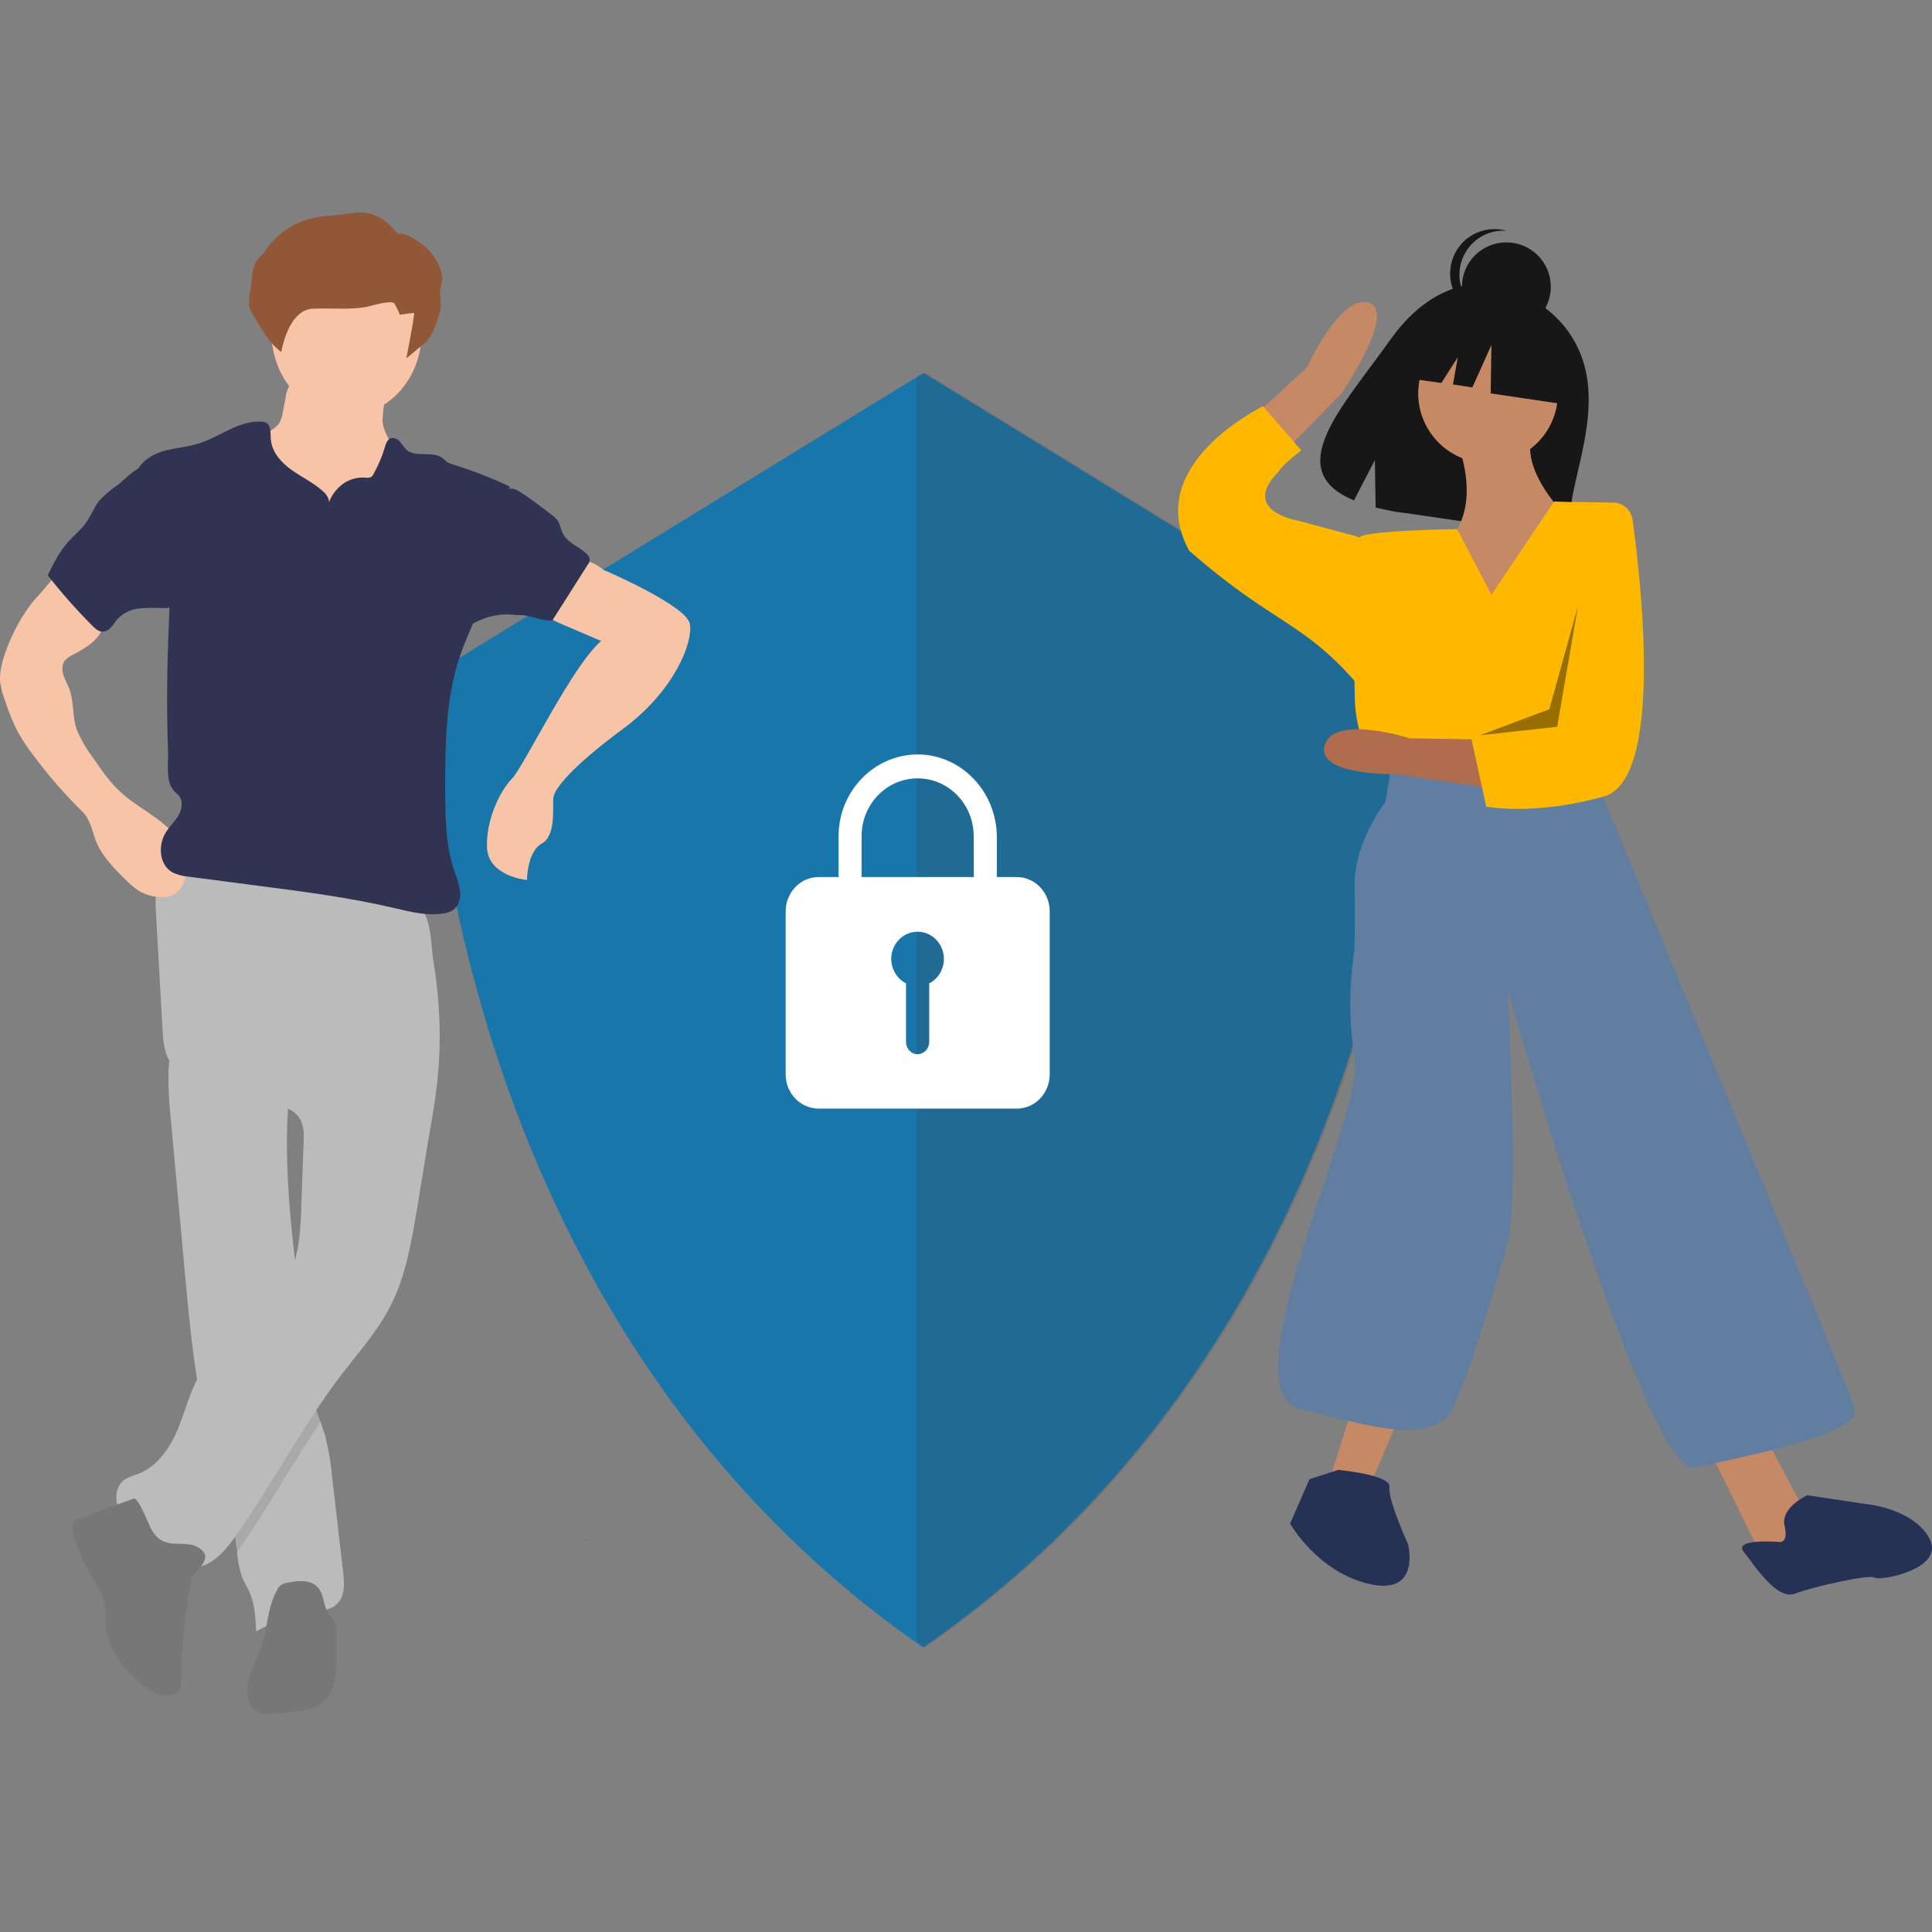 <svg width="300" height="300" viewBox="0 0 300 300" fill="none" xmlns="http://www.w3.org/2000/svg">
<rect x="0" y="0" width="300" height="300" fill="#808080" stroke="none"/>
<g clip-path="url(#clip0_1562_848)">
<path d="M90.705 239.07H90.937L91.169 239.012" fill="black"/>
<path d="M143.395 57.911L66.43 105.157C66.43 105.157 66.43 202.602 143.337 255.812C220.244 202.66 220.244 105.157 220.244 105.157L143.395 57.911Z" fill="#1976AB"/>
<path opacity="0.1" d="M143.658 57.902L142.324 58.712V254.877C142.73 255.166 143.194 255.514 143.658 255.803C220.565 202.651 220.565 105.148 220.565 105.148L143.658 57.902Z" fill="#686867"/>
<g opacity="0.1">
<path d="M143.658 57.902L142.324 58.712V254.877C142.73 255.166 143.194 255.514 143.658 255.803C220.565 202.651 220.565 105.148 220.565 105.148L143.658 57.902Z" fill="#121212" style="mix-blend-mode:multiply"/>
</g>
<path d="M245.507 55.181C242.142 46.322 232.746 44.353 232.746 44.353C232.746 44.353 223.757 41.574 215.811 52.864C208.387 63.287 198.933 73.014 210.243 77.703L213.491 71.45L213.607 78.803C215.231 79.209 216.971 79.556 218.711 79.73C231.471 81.525 243.419 84.072 243.825 79.498C244.346 73.303 248.754 63.634 245.507 55.181Z" fill="#171717"/>
<path d="M225.731 67.339C225.731 67.339 230.428 77.008 225.499 83.32C220.569 89.631 231.646 99.126 231.646 99.126L244.058 81.061C244.058 81.061 234.547 72.26 238.606 66.181L225.731 67.339Z" fill="#C68966"/>
<path d="M241.754 62.917C242.768 57.023 238.804 51.425 232.9 50.413C226.996 49.402 221.389 53.359 220.375 59.253C219.362 65.146 223.326 70.744 229.23 71.756C235.134 72.768 240.741 68.81 241.754 62.917Z" fill="#C68966"/>
<path d="M192.033 67.049L202.937 57.09C202.937 57.09 208.157 45.569 212.565 47.016C216.973 48.406 208.273 61.144 208.273 61.144L197.253 72.318L192.033 67.049ZM210.941 215.562L206.243 230.442L210.941 234.843L218.133 217.994L210.941 215.562ZM264.416 223.089L272.826 240.169L277.002 242.948L281.758 237.506L273.116 221.295L264.416 223.089Z" fill="#C68966"/>
<path d="M231.589 92.353L226.252 82.162C226.252 82.162 212.564 82.336 211.172 83.378C209.722 84.421 210.361 107.696 210.361 107.696C210.361 107.696 210.128 114.007 213.26 117.887L216.567 120.955L248.002 119.971L251.482 106.712C253.977 96.927 252.352 86.563 246.784 78.051L241.332 77.878L231.589 92.353Z" fill="#FFB800"/>
<path d="M212.679 84.478L210.764 83.32L201.485 80.831C201.485 80.831 192.437 79.325 198.585 73.188C199.222 72.029 202.064 69.945 202.064 69.945L196.09 63.055C196.09 63.055 195.684 63.287 194.988 63.692C191.102 65.892 178.343 74.114 184.665 85.52C198.178 97.332 202.239 96.174 211.402 106.943L212.679 84.478Z" fill="#FFB800"/>
<path d="M216.1 118.812L215.115 124.545C215.115 124.545 210.184 130.856 210.358 137.63C210.474 144.404 210.3 147.704 210.3 147.704C209.43 153.321 209.488 158.937 210.358 164.553C211.808 173.18 190.232 215.968 202.006 218.863C213.78 221.7 220.16 223.669 224.568 220.195C226.772 218.458 232.92 197.325 234.138 193.04C235.82 186.96 234.138 153.842 234.138 153.842C234.138 153.842 255.714 229.633 263.196 227.896C270.678 226.159 289.411 222.685 288.019 218.631C286.627 214.579 248.986 123.908 248.986 123.908L247.942 119.912L216.1 118.812Z" fill="#617EA0"/>
<path d="M207.808 228.243C207.808 228.243 216.043 228.996 215.754 230.907C215.464 232.817 218.654 239.823 218.654 239.823C218.654 239.823 220.684 247.813 212.622 245.96C204.56 244.108 200.326 236.581 200.326 236.581L203.342 229.691L207.808 228.243ZM276.073 239.418C276.073 239.418 269.171 238.897 270.737 240.924C272.303 242.892 275.9 248.566 278.683 247.466C281.409 246.424 290.283 244.397 291.095 244.976C291.849 245.555 302.231 243.645 299.563 238.839C296.953 234.091 289.471 233.512 289.471 233.512L280.655 232.181C280.655 232.181 276.421 234.034 277.117 236.986C277.813 239.881 276.073 239.418 276.073 239.418Z" fill="#253255"/>
<path d="M233.908 51.417C237.72 51.417 240.809 48.332 240.809 44.527C240.809 40.722 237.72 37.637 233.908 37.637C230.096 37.637 227.006 40.722 227.006 44.527C227.006 48.332 230.096 51.417 233.908 51.417Z" fill="#171717"/>
<path d="M226.716 41.516C227.297 38.042 230.428 35.553 233.967 35.842C230.312 34.8 226.484 36.884 225.44 40.59C224.396 44.237 226.484 48.059 230.196 49.101C230.718 49.275 231.124 49.333 231.646 49.333C228.282 48.348 226.136 44.99 226.716 41.516Z" fill="#171717"/>
<path d="M243.536 54.023L235.011 47.538L221.787 47.306L217.146 58.538L223.817 59.465L226.369 55.47L225.615 59.697L228.63 60.16L231.589 53.559L231.472 61.086L242.377 62.707L243.536 54.023Z" fill="#171717"/>
<path d="M231.239 122.344L216.854 120.202C216.854 120.202 204.211 120.491 205.719 115.686C207.227 110.88 218.884 114.643 218.884 114.643L232.341 114.875L231.239 122.344Z" fill="#B06D4D"/>
<path d="M250.496 78.051C252.004 78.051 253.28 79.151 253.511 80.715C254.788 90.036 258.383 121.071 249.045 123.676C238.084 126.744 230.776 125.239 230.776 125.239L228.514 114.875L232.69 112.154L240.752 88.125L244.405 77.935L250.496 78.051Z" fill="#FFB800"/>
<path opacity="0.4" d="M245.045 94.032L240.579 110.127L229.791 114.181L241.797 112.849L245.045 94.032Z" fill="black"/>
<path d="M59.386 65.428C59.444 63.865 59.676 62.36 60.082 60.854C60.372 59.639 60.836 58.306 59.386 57.959C57.82 57.669 55.675 58.075 54.108 58.191L48.946 58.364C47.554 58.422 45.93 58.596 45.06 59.696C44.712 60.275 44.422 60.97 44.364 61.665L43.9 64.097C43.842 64.675 43.61 65.255 43.32 65.776C42.856 66.355 42.218 66.818 41.522 67.165C39.956 68.034 38.506 69.076 37.23 70.292C36.824 70.639 36.476 71.045 36.244 71.508C36.071 72.029 35.954 72.55 35.954 73.071C35.78 75.619 35.664 78.224 36.013 80.772C36.361 83.32 37.404 85.867 39.202 87.662C39.724 88.24 40.42 88.704 41.116 88.993C41.928 89.225 42.798 89.341 43.668 89.283C46.568 89.167 49.468 88.415 52.078 87.198C54.746 85.925 57.066 84.188 59.038 81.987C61.416 79.266 63.214 75.503 62.17 72.029C61.532 69.713 59.676 67.802 59.386 65.428Z" fill="#F7C4A7"/>
<path opacity="0.1" d="M59.386 65.428C59.444 63.865 59.676 62.36 60.082 60.854C60.372 59.639 60.836 58.306 59.386 57.959C57.82 57.669 55.675 58.075 54.108 58.191L48.946 58.364C47.554 58.422 45.93 58.596 45.06 59.696C44.712 60.275 44.422 60.97 44.364 61.665L43.9 64.097C43.842 64.675 43.61 65.255 43.32 65.776C42.856 66.355 42.218 66.818 41.522 67.165C39.956 68.034 38.506 69.076 37.23 70.292C36.824 70.639 36.476 71.045 36.244 71.508C36.071 72.029 35.954 72.55 35.954 73.071C35.78 75.619 35.664 78.224 36.013 80.772C36.361 83.32 37.404 85.867 39.202 87.662C39.724 88.24 40.42 88.704 41.116 88.993C41.928 89.225 42.798 89.341 43.668 89.283C46.568 89.167 49.468 88.415 52.078 87.198C54.746 85.925 57.066 84.188 59.038 81.987C61.416 79.266 63.214 75.503 62.17 72.029C61.532 69.713 59.676 67.802 59.386 65.428Z" fill="#F7C4A7"/>
<path d="M26.498 173.527C26.266 171.327 26.15 169.185 26.15 166.984C26.15 165.189 26.44 163.452 26.904 161.715C27.136 160.905 37.46 164.553 38.388 164.958C40.128 165.711 42.1 166.521 43.666 167.621C45.058 168.663 44.884 169.532 44.768 171.211C44.71 172.369 44.652 173.527 44.594 174.627C44.362 182.328 45.116 190.029 46.044 197.671L46.102 197.961C46.74 202.998 47.436 208.035 48.074 213.13C48.19 214.752 48.48 216.315 48.828 217.879C49.06 218.863 49.408 219.789 49.756 220.716C49.988 221.411 50.22 222.105 50.452 222.8C50.974 224.885 51.38 227.027 51.554 229.169L53.294 244.223C53.468 245.844 53.584 247.697 52.482 248.913C51.496 250.012 49.872 250.129 48.422 250.36C45.406 250.823 42.448 251.807 39.78 253.313C39.664 251.345 39.606 249.318 38.852 247.523C38.504 246.597 37.924 245.728 37.576 244.86C37.17 243.586 36.88 242.254 36.822 240.923C36.822 240.749 36.764 240.575 36.764 240.401C36.068 234.38 33.864 228.648 32.356 222.742C31.834 220.658 31.37 218.515 30.964 216.373C29.862 210.178 29.282 203.867 28.702 197.555L26.498 173.527Z" fill="#BBBBBB"/>
<path opacity="0.1" d="M31.315 215.852C34.795 210.004 41.987 206.936 45.003 200.798C45.467 199.814 45.873 198.772 46.105 197.671L46.163 197.961C46.801 202.998 47.497 208.035 48.135 213.131C48.251 214.752 48.541 216.316 48.889 217.879C49.121 218.863 49.469 219.79 49.817 220.716C45.351 227.316 41.465 234.38 36.883 240.923C36.883 240.749 36.825 240.575 36.825 240.401C36.129 234.38 33.925 228.648 32.417 222.742C31.895 220.658 31.431 218.515 31.025 216.373L31.315 215.852Z" fill="black"/>
<path d="M68.257 162.7C68.374 158.126 68.026 153.61 67.272 149.094C66.924 146.778 66.982 141.22 64.43 140.351C62.98 139.888 61.182 140.003 59.674 139.714C57.992 139.367 56.31 138.961 54.628 138.441C47.958 136.356 41.404 133.345 34.27 132.998C30.442 132.824 25.976 133.982 24.584 137.572C24.062 138.961 24.12 140.525 24.236 142.03L25.222 159.632C25.338 161.311 25.396 163.048 26.208 164.553C27.078 166.174 28.644 167.275 30.268 168.143C33.11 169.648 36.184 170.632 39.374 171.038C42.158 171.327 45.696 171.617 46.798 174.164C47.204 175.149 47.204 176.249 47.146 177.291L46.798 187.018C46.682 190.84 46.508 194.777 44.826 198.193C41.81 204.33 34.676 207.399 31.138 213.247C29.514 215.91 28.818 219.037 27.6 221.932C26.382 224.827 24.468 227.664 21.568 228.822C20.814 229.053 20.06 229.343 19.422 229.691C17.508 230.964 17.798 233.975 19.19 235.828C20.582 237.623 22.728 238.723 24.526 240.17C26.034 241.386 27.426 242.949 29.34 243.297C32.24 243.818 34.676 241.212 36.416 238.78C42.274 230.501 46.972 221.353 53.178 213.247C55.73 209.946 58.514 206.82 60.428 203.173C63.038 198.309 63.908 192.693 64.836 187.25L66.46 177.291C67.33 172.486 68.142 167.622 68.257 162.7Z" fill="#BBBBBB"/>
<path d="M30.443 244.05C31.719 242.776 32.821 241.329 30.559 240.171C29.225 239.476 27.601 239.881 26.209 239.592C24.817 239.302 24.179 238.607 23.483 237.45C23.193 236.928 21.453 232.412 20.757 232.701L12.579 235.713C12.289 235.828 11.999 235.944 11.767 236.118C11.071 236.697 11.245 237.797 11.535 238.665C12.289 240.982 13.275 243.181 14.493 245.266C15.247 246.482 16.059 247.697 16.291 249.087C16.407 250.014 16.407 250.998 16.407 251.924C16.581 255.63 18.901 258.93 21.743 261.362C23.251 262.694 25.339 263.91 27.137 263.041C27.427 262.925 27.659 262.752 27.833 262.462C28.065 262.057 28.123 261.593 28.123 261.131C28.123 256.209 28.645 251.287 29.515 246.482C29.573 245.613 29.805 244.687 30.443 244.05ZM43.029 246.887C41.405 249.782 41.579 253.198 40.419 256.209C39.375 258.872 37.693 261.709 38.737 264.373C38.853 264.72 39.027 265.067 39.317 265.299C39.549 265.589 39.839 265.82 40.187 265.936C40.709 266.109 41.289 266.168 41.869 266.11L43.899 265.994C46.451 265.82 49.293 265.589 50.859 263.62C51.845 262.404 52.077 260.725 52.193 259.162C52.309 257.309 52.251 255.398 52.251 253.545C52.309 252.85 52.135 252.156 51.845 251.577C51.555 251.171 51.265 250.824 50.975 250.477C50.163 249.261 50.337 247.524 49.293 246.424C48.191 245.266 46.335 245.44 44.827 245.729C44.363 245.787 43.957 245.902 43.551 246.192C43.377 246.308 43.203 246.54 43.029 246.887Z" fill="#777777"/>
<path d="M65.476 51.648C65.476 44.527 60.256 38.737 53.818 38.737C47.38 38.737 42.16 44.527 42.16 51.648C42.16 58.77 47.38 64.56 53.818 64.56C60.256 64.56 65.476 58.77 65.476 51.648Z" fill="#F7C4A7"/>
<path d="M97.259 91.367C95.867 90.441 91.923 86.214 90.183 87.256C89.72 87.488 89.314 88.588 88.966 89.051C87.632 90.846 86.007 92.351 84.152 93.51C83.977 93.567 83.862 93.683 83.804 93.857C83.804 94.031 83.804 94.146 83.862 94.32C84.5 95.71 86.007 96.405 87.399 96.984L95.636 100.515C96.621 100.979 97.607 101.268 98.71 101.384C99.522 101.442 100.333 101.268 101.029 100.863C101.725 100.515 102.363 99.937 102.769 99.242C103.175 98.547 103.407 97.794 103.465 96.984C103.465 96.173 103.292 95.362 102.885 94.668C102.654 94.262 102.421 93.973 102.073 93.683C101.377 93.162 100.566 92.815 99.754 92.525C98.883 92.294 98.013 91.888 97.259 91.367ZM9.39 88.473C10.26 89.283 11.768 90.151 12.638 90.904C13.624 91.656 14.436 92.583 15.19 93.567C15.944 94.552 16.234 95.825 16.06 97.041C15.654 99.242 13.392 100.573 11.42 101.616C10.898 101.847 10.434 102.194 10.028 102.6C9.564 103.295 9.622 104.221 9.912 105.032C10.202 105.842 10.666 106.537 10.898 107.347C11.478 109.258 11.246 111.459 11.942 113.369C12.58 114.817 13.334 116.206 14.32 117.48C15.712 119.506 17.104 121.591 18.96 123.212C22.092 125.992 26.558 127.67 28.298 131.55C28.82 132.765 29.052 134.04 28.936 135.371C28.82 136.819 28.124 138.324 26.848 138.961C26.326 139.193 25.746 139.308 25.166 139.308C23.832 139.308 22.556 138.961 21.454 138.266C20.7 137.745 20.062 137.166 19.424 136.529C17.51 134.618 15.538 132.65 14.726 130.102C14.262 128.713 13.856 127.034 12.812 126.05C10.028 123.328 7.476 120.375 5.156 117.249C4.286 116.148 3.532 114.99 2.836 113.775C2.024 112.211 1.328 110.532 0.806 108.853C0.458 107.984 0.226 107.058 0.052 106.132C-0.18 104.337 0.4 102.484 1.038 100.747C1.908 98.431 3.068 96.231 4.518 94.204C5.098 93.394 5.736 92.699 6.432 91.947L9.39 88.473Z" fill="#F7C4A7"/>
<path d="M64.315 48.58C64.315 49.448 63.098 55.644 63.098 55.644C63.098 55.644 65.417 53.733 65.882 53.328C67.157 52.285 67.738 50.317 68.317 48.406C68.665 47.306 68.201 46.032 68.376 44.874C68.491 44.237 68.782 43.6 68.665 42.963C68.549 42.5 68.317 40.126 65.592 37.984C62.866 35.842 61.764 36.305 61.764 36.305C61.764 36.305 60.372 34.568 59.095 33.873C56.138 32.252 54.281 33.352 50.976 33.526C43.9 33.873 41.058 39.2 41.058 39.2C39.55 40.532 39.26 41.342 39.086 43.484C38.97 44.99 38.274 47.19 39.028 48.406C40.362 50.606 41.638 53.154 43.668 54.659C44.248 51.706 45.698 48.117 48.482 47.943C51.208 47.769 54.977 48.232 57.646 47.48C58.284 47.306 60.952 46.553 61.3 47.19C61.416 47.48 62.054 48.58 62.054 48.869L64.315 48.58Z" fill="#915737"/>
<path d="M51.092 77.98C51.092 77.633 50.975 77.344 50.802 77.054C50.627 76.764 50.453 76.533 50.163 76.301C48.714 74.97 46.858 74.101 45.233 72.943C43.609 71.785 42.16 70.106 42.044 68.137C41.986 67.211 42.102 66.111 41.347 65.647C41.115 65.532 40.825 65.474 40.593 65.474C37.114 65.243 34.156 67.848 30.792 68.89C29.168 69.411 27.428 69.527 25.804 69.932C24.122 70.338 22.382 71.264 21.512 72.711L24.992 86.434C25.63 88.634 26.036 90.892 26.268 93.208C26.326 94.539 26.268 95.929 26.21 97.261C25.92 103.804 25.862 110.346 26.094 116.831C26.152 119.147 25.63 121.81 27.486 123.258C28.414 123.953 28.356 125.4 27.834 126.385C27.312 127.427 26.442 128.18 25.804 129.164C24.47 131.19 24.702 134.317 26.79 135.475C27.544 135.822 28.356 136.054 29.168 136.112L40.651 137.617C47.495 138.486 54.397 139.412 61.126 140.975C63.62 141.554 66.229 142.249 68.781 141.843C69.361 141.786 69.883 141.612 70.405 141.265C71.217 140.686 71.565 139.528 71.449 138.486C71.275 137.443 71.043 136.459 70.638 135.532C69.129 131.248 69.129 126.558 69.129 122.042C69.129 115.383 69.246 108.609 71.275 102.298C72.203 99.461 73.537 96.74 74.639 93.961C77.075 88.113 78.119 81.802 79.163 75.549C76.321 74.217 73.364 73.059 70.347 72.133C70.057 72.075 69.767 71.9 69.477 71.785C69.188 71.611 69.013 71.38 68.723 71.148C67.158 69.932 64.547 71.148 63.097 69.816C62.749 69.411 62.401 69.006 62.111 68.601C61.938 68.369 61.763 68.253 61.532 68.137C61.299 68.022 61.009 68.022 60.778 68.022C60.14 68.195 59.907 68.89 59.733 69.527C59.327 70.916 58.748 72.248 58.052 73.522C57.935 73.754 57.819 73.928 57.645 74.043C57.356 74.217 56.95 74.217 56.602 74.159C55.383 74.101 54.224 74.448 53.238 75.143C52.251 75.896 51.498 76.88 51.092 77.98Z" fill="#303351"/>
<path d="M85.37 79.717C83.803 78.559 82.238 77.285 80.613 76.301C78.99 75.316 78.525 76.185 77.771 77.575C76.206 80.527 73.653 83.075 72.842 86.375C72.609 87.417 72.494 88.518 72.494 89.618C72.494 90.891 69.362 97.319 70.231 98.245C71.159 99.171 74.118 94.655 80.323 95.523C82.18 95.35 83.919 96.508 85.775 96.334L91.286 87.649C91.517 87.417 91.576 87.07 91.576 86.781C91.517 86.549 91.401 86.318 91.228 86.144C90.067 84.928 88.269 84.407 87.458 82.959C87.052 82.264 86.993 81.454 86.587 80.817C86.239 80.411 85.833 80.007 85.37 79.717ZM18.264 75.316C19.308 74.506 20.99 72.711 22.266 72.421C23.542 72.132 24.586 73.811 24.992 74.796C25.514 75.953 25.804 77.228 25.978 78.501L27.196 85.16C27.718 88.055 28.182 91.239 26.732 93.787C26.616 94.018 26.5 94.192 26.268 94.308C26.036 94.423 25.746 94.481 25.456 94.423C24.18 94.365 22.904 94.365 21.628 94.481C20.352 94.597 19.134 95.176 18.264 96.102C17.858 96.508 17.626 97.029 17.22 97.435C17.046 97.666 16.814 97.839 16.524 97.955C16.234 98.071 15.944 98.129 15.654 98.071C15.248 97.955 14.842 97.666 14.552 97.376C12 94.829 9.622 92.166 7.418 89.328C8.288 87.533 9.216 85.68 10.55 84.175C11.42 83.191 12.464 82.38 13.276 81.28C14.088 80.18 14.552 78.848 15.422 77.748C16.292 76.822 17.22 76.011 18.264 75.316Z" fill="#303351"/>
<path d="M93.954 88.589C93.954 88.589 106.597 94.031 107.119 96.868C107.641 99.705 104.799 107.175 96.795 113.138C88.791 119.044 86.182 122.402 85.95 123.734C85.717 125.007 86.472 129.64 84.152 130.971C81.831 132.245 81.831 136.646 81.831 136.646C81.831 136.646 75.915 136.124 75.626 131.724C75.394 127.324 77.713 122.692 79.511 120.897C81.31 119.102 89.255 102.485 93.721 99.242L93.954 88.589Z" fill="#F7C4A7"/>
<path d="M157.872 136.186H154.791V130.01C154.791 123.045 149.416 117.265 142.668 117.149C135.854 117.079 130.277 122.721 130.209 129.755V136.186H127.128C124.294 136.186 122.023 138.554 122 141.479V166.854C122 169.78 124.294 172.125 127.128 172.148H157.872C160.706 172.148 162.978 169.78 163 166.854V141.479C162.978 138.554 160.706 136.186 157.872 136.186ZM144.288 152.693V161.793C144.288 162.792 143.546 163.628 142.579 163.697C141.589 163.744 140.757 162.954 140.69 161.933V152.693C138.666 151.671 137.811 149.14 138.801 147.051C139.79 144.962 142.242 144.079 144.265 145.101C146.29 146.122 147.144 148.653 146.155 150.742C145.772 151.579 145.121 152.275 144.288 152.693ZM151.215 136.186H133.785V129.848C133.785 124.88 137.676 120.863 142.489 120.863C147.302 120.863 151.193 124.88 151.193 129.848L151.215 136.186Z" fill="white"/>
</g>
<defs>
<clipPath id="clip0_1562_848">
<rect width="300" height="300" fill="white"/>
</clipPath>
</defs>
</svg>
